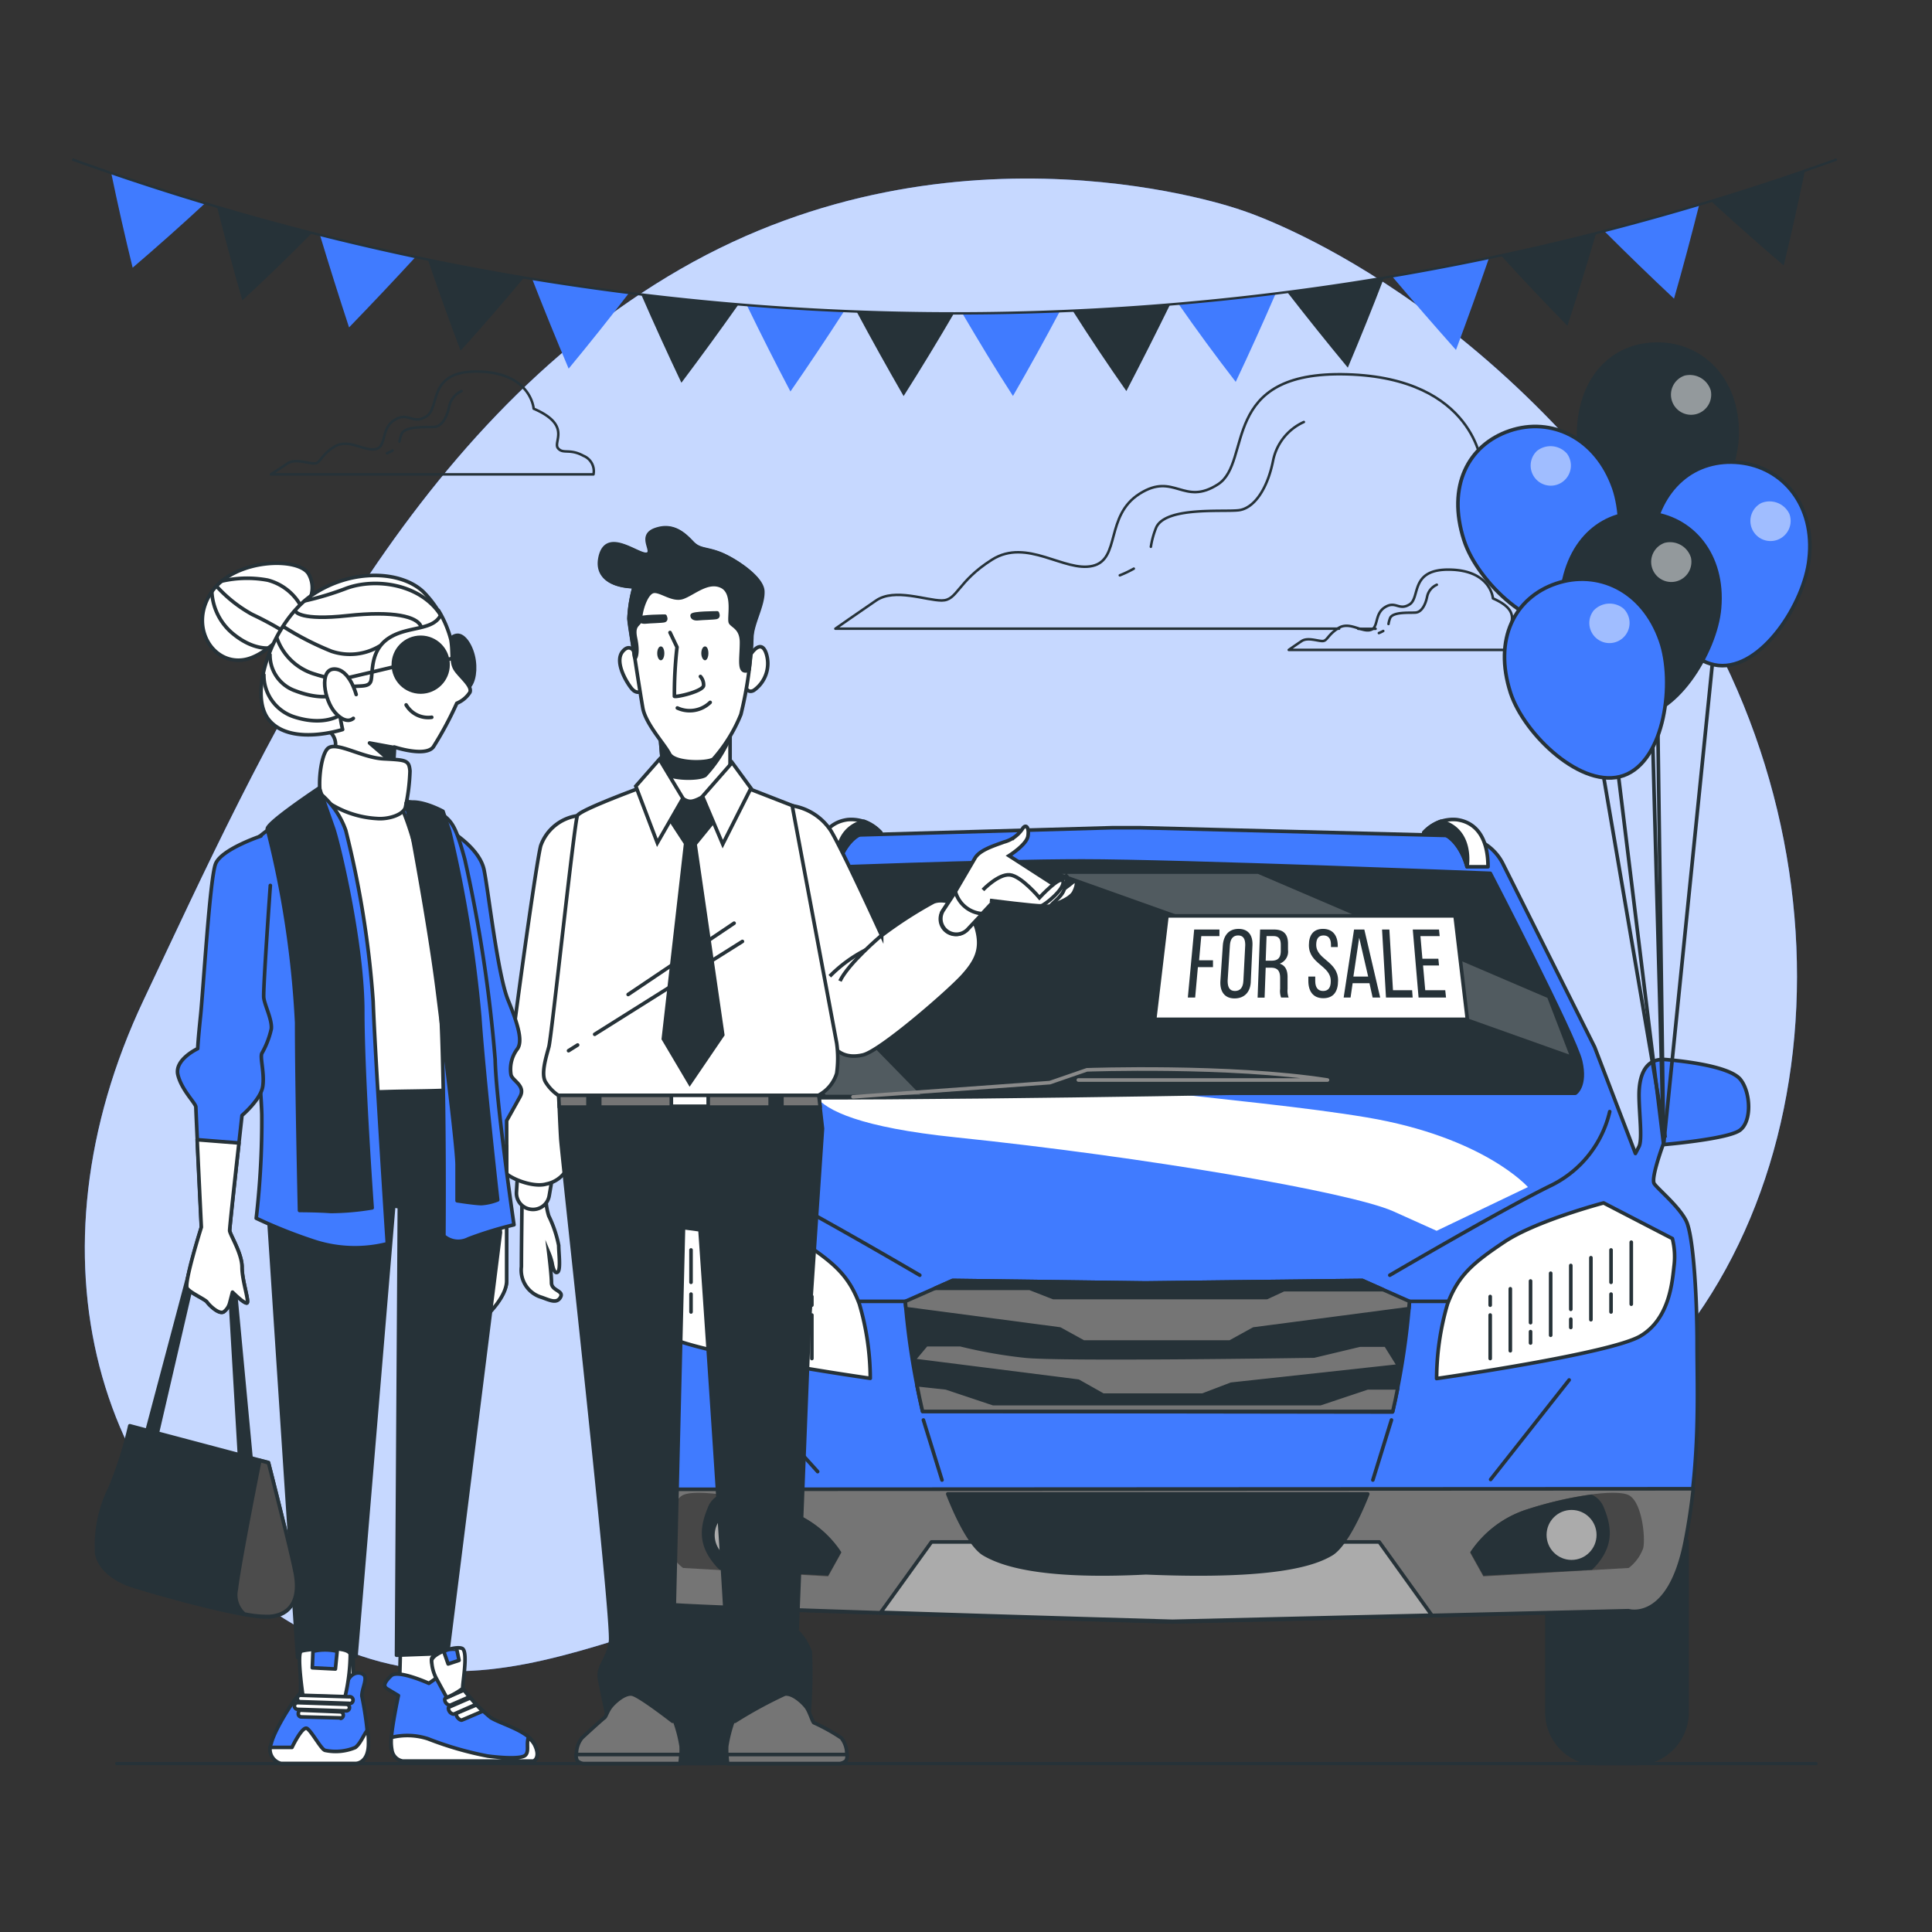 <svg xmlns="http://www.w3.org/2000/svg" viewBox="0 0 176.67 176.67"><rect x="0" y="0" width="176.67" height="176.67" fill="#333333" stroke="none"/><defs><style>.cls-1,.cls-12,.cls-13,.cls-18,.cls-19,.cls-3,.cls-8{fill:#fff;}.cls-1{opacity:0;}.cls-2,.cls-7{fill:#407bff;}.cls-3{opacity:0.7;}.cls-12,.cls-18,.cls-3{isolation:isolate;}.cls-16,.cls-17,.cls-23,.cls-4,.cls-9{fill:none;}.cls-10,.cls-11,.cls-13,.cls-15,.cls-17,.cls-19,.cls-20,.cls-21,.cls-22,.cls-23,.cls-4,.cls-6,.cls-7,.cls-9{stroke:#263238;}.cls-10,.cls-11,.cls-13,.cls-15,.cls-16,.cls-21,.cls-22,.cls-23,.cls-4,.cls-6,.cls-7,.cls-9{stroke-linecap:round;stroke-linejoin:round;}.cls-4{stroke-width:0.23px;}.cls-20,.cls-21,.cls-5,.cls-6{fill:#263238;}.cls-10,.cls-11,.cls-13,.cls-16,.cls-17,.cls-19,.cls-20,.cls-22,.cls-6,.cls-7,.cls-9{stroke-width:0.33px;}.cls-10{fill:#757575;}.cls-11,.cls-15{fill:#ababab;}.cls-12{opacity:0.2;}.cls-14{fill:#474747;}.cls-15{stroke-width:0.33px;}.cls-16{stroke:#8a8a8a;}.cls-17,.cls-19,.cls-20{stroke-miterlimit:10;}.cls-18{opacity:0.5;}.cls-21{stroke-width:0.33px;}.cls-22{fill:#4c4c4c;}.cls-23{stroke-width:0.3px;}</style></defs><g id="Layer_2" data-name="Layer 2"><g id="Layer_1-2" data-name="Layer 1"><rect class="cls-1" width="176.67" height="176.67"/><g id="freepik--background-simple--inject-64"><path class="cls-2" d="M113.38,19.17S87.57,10,62.23,24.6,24.11,68.22,13.13,91.45,8.46,138.32,27.8,149.09s32.49-5.1,59.62-5.88,34.44,3.11,57-12.22S171,79.46,153.21,52.68,113.38,19.17,113.38,19.17Z"/><path class="cls-3" d="M113.38,19.17S87.57,10,62.23,24.6,24.11,68.22,13.13,91.45,8.46,138.32,27.8,149.09s32.49-5.1,59.62-5.88,34.44,3.11,57-12.22S171,79.46,153.21,52.68,113.38,19.17,113.38,19.17Z"/></g><g id="freepik--Clouds--inject-64"><path class="cls-4" d="M53.35,41.68c-1.28-.7-1.86-.12-2.33-.7s1.28-2.1-2.22-3.61c0,0-.23-3.27-5-3.39S40.29,37.25,39,38.07s-1.63-.47-2.92.33-.69,2.45-1.74,2.67-2.45-1-3.73-.24-1.28,1.55-1.87,1.55-1.75-.47-2.45,0-1.52,1-1.52,1h29.5A1.51,1.51,0,0,0,53.35,41.68Z"/><path class="cls-4" d="M35.9,41.2a3.54,3.54,0,0,1-.52.25"/><path class="cls-4" d="M42.21,35.76a2,2,0,0,0-1.14,1.42c-.21,1.07-.71,1.78-1.28,1.85s-2.71-.14-3.06.64a3.58,3.58,0,0,0-.2.71"/><path class="cls-4" d="M140.06,58.07c-1-.54-1.45-.09-1.82-.54s1-1.63-1.72-2.81c0,0-.18-2.54-3.9-2.63s-2.72,2.54-3.71,3.17-1.27-.36-2.27.27-.54,1.91-1.36,2.09-1.9-.82-2.9-.18-1,1.18-1.45,1.18-1.36-.36-1.9,0-1.18.81-1.18.81h22.93A1.16,1.16,0,0,0,140.06,58.07Z"/><path class="cls-4" d="M126.49,57.7a3.62,3.62,0,0,1-.4.19"/><path class="cls-4" d="M131.39,53.47a1.53,1.53,0,0,0-.89,1.1c-.17.83-.55,1.38-1,1.44s-2.1-.11-2.38.5a2.64,2.64,0,0,0-.15.55"/><line class="cls-4" x1="124.2" y1="57.5" x2="125.79" y2="57.5"/><path class="cls-4" d="M138.24,57.5H149s.86-2.58-2.29-4.31-4.6-.28-5.75-1.72,3.16-5.17-5.46-8.9c0,0-.57-8-12.33-8.34s-8.62,8-11.78,10.05-4-1.14-7.18.87-1.72,6-4.3,6.6-6-2.59-9.2-.57-3.15,3.73-4.59,3.73-4.31-1.15-6,0-3.73,2.58-3.73,2.58h46.06"/><path class="cls-4" d="M103.68,52a10,10,0,0,1-1.28.61"/><path class="cls-4" d="M105.24,50a7.75,7.75,0,0,1,.49-1.77c.88-1.92,6.14-1.4,7.54-1.57s2.63-1.93,3.15-4.56a4.94,4.94,0,0,1,2.81-3.51"/></g><g id="freepik--Pennants--inject-64"><path class="cls-2" d="M12.13,24.48q3.38-2.89,6.63-5.9-4.32-1.3-8.59-2.76C10.77,18.71,11.42,21.59,12.13,24.48Z"/><path class="cls-5" d="M22.16,27.47q3.25-3,6.36-6.16-4.35-1.11-8.67-2.39Q20.93,23.2,22.16,27.47Z"/><path class="cls-2" d="M31.92,29.94Q35,26.76,38,23.5q-4.38-.93-8.74-2Q30.53,25.71,31.92,29.94Z"/><path class="cls-5" d="M42.12,32.07c2-2.2,3.91-4.44,5.81-6.69-3-.49-5.88-1-8.81-1.65C40.07,26.51,41.07,29.3,42.12,32.07Z"/><path class="cls-2" d="M52,33.71q2.83-3.42,5.52-6.92c-3-.37-5.92-.8-8.86-1.29Q50.27,29.63,52,33.71Z"/><path class="cls-5" d="M62.31,35q2.67-3.55,5.22-7.16c-3-.24-5.93-.55-8.89-.9Q60.41,31,62.31,35Z"/><path class="cls-2" d="M72.28,35.8q2.53-3.66,4.92-7.36c-3-.12-5.94-.31-8.91-.54C69.57,30.54,70.9,33.18,72.28,35.8Z"/><path class="cls-5" d="M82.63,36.22q2.39-3.77,4.61-7.58c-3,0-5.95-.05-8.92-.17Q80.41,32.37,82.63,36.22Z"/><path class="cls-2" d="M92.63,36.21q2.22-3.85,4.29-7.75c-3,.12-5.94.19-8.92.19C89.5,31.19,91,33.7,92.63,36.21Z"/><path class="cls-5" d="M103,35.76c1.37-2.63,2.7-5.27,4-7.92q-4.45.38-8.91.57Q100.44,32.11,103,35.76Z"/><path class="cls-2" d="M113,34.92q1.89-4,3.65-8.07c-3,.37-5.93.68-8.89.93Q110.26,31.38,113,34.92Z"/><path class="cls-5" d="M123.25,33.62c1.15-2.73,2.26-5.47,3.31-8.22-3,.49-5.89.93-8.85,1.31Q120.41,30.19,123.25,33.62Z"/><path class="cls-2" d="M133.14,32q1.56-4.17,3-8.35-4.38.91-8.8,1.67Q130.16,28.65,133.14,32Z"/><path class="cls-5" d="M143.33,29.79q1.39-4.23,2.63-8.48c-2.91.74-5.82,1.42-8.75,2Q140.21,26.62,143.33,29.79Z"/><path class="cls-2" d="M153.08,27.31c.82-2.86,1.58-5.72,2.3-8.58Q151,20,146.71,21.14,149.83,24.26,153.08,27.31Z"/><path class="cls-5" d="M163.11,24.28c.7-2.89,1.34-5.78,1.94-8.67q-4.28,1.47-8.59,2.78Q159.73,21.39,163.11,24.28Z"/><path class="cls-5" d="M168,14.68a238.31,238.31,0,0,1-161.43,0l.08-.21a238,238,0,0,0,161.28,0A1.72,1.72,0,0,0,168,14.68Z"/></g><g id="freepik--Car--inject-64"><path class="cls-6" d="M56.82,140.91H69.63v15.68A4.67,4.67,0,0,1,65,161.26H61.49a4.67,4.67,0,0,1-4.67-4.67V140.91Z"/><path class="cls-6" d="M141.46,140.91h12.81v15.68a4.68,4.68,0,0,1-4.67,4.67h-3.48a4.67,4.67,0,0,1-4.66-4.67V140.91Z"/><path class="cls-7" d="M159.12,98.67c-1-1.13-4.86-1.62-6.81-1.78s-2.43,1.62-2.43,3.24.33,4.05,0,4.71l-.33.64-3.73-9.73L137.44,79a4.57,4.57,0,0,0-2.12-2.09,7.58,7.58,0,0,0-1.39-.47l-29.7-.75c-.83,0-1.67,0-2.5,0l-26.37.75a1.86,1.86,0,0,0-.87.86s-10,20.27-11.19,23.19-1.78,5.33-1.78,5.33a1.88,1.88,0,0,1-.65-1.45c0-1,0-6.34-.33-7.14s-6,0-8.43,1.46-1,4.21,1.13,5.35a13.29,13.29,0,0,0,4.7,1.3l2.11,3.08s-2.75,2.92-3.08,3.89a124.57,124.57,0,0,0-1.62,14.59c0,3.26.49,14.27,1.3,15.89s2.91,3.6,4,3.91,46.53,1.62,46.53,1.62l41.69-1s3.73,1.13,5.19-6.34,1.13-13.78,1.13-18-.33-10-1-11.34-2.59-2.91-2.92-3.4.81-3.57.81-3.57,5.84-.49,7-1.3S160.09,99.81,159.12,98.67Z"/><path class="cls-8" d="M74.81,97.82S70,102.2,87.37,104s36,5,40,6.75l4,1.8,8.35-4s-4-4.56-14.74-6.37-31.06-3-38-5.37S74.81,95.83,74.81,97.82Z"/><line class="cls-9" x1="84.44" y1="129.85" x2="86.14" y2="135.34"/><line class="cls-9" x1="127.24" y1="129.85" x2="125.54" y2="135.34"/><path class="cls-9" d="M64,101.65a10.08,10.08,0,0,0,5.27,6.7c4.43,2.15,14.84,8.26,14.84,8.26"/><path class="cls-9" d="M147.2,101.65a10.05,10.05,0,0,1-5.26,6.7c-4.43,2.15-14.85,8.26-14.85,8.26"/><line class="cls-9" x1="66.99" y1="125.95" x2="74.77" y2="134.57"/><line class="cls-9" x1="143.49" y1="126.19" x2="136.31" y2="135.29"/><line class="cls-9" x1="128.89" y1="119" x2="132.37" y2="119"/><line class="cls-9" x1="82.79" y1="119" x2="78.58" y2="119"/><path class="cls-10" d="M55.74,136.19c.22,3.07.53,5.84.9,6.59a9.29,9.29,0,0,0,4.06,3.89c1.13.33,46.53,1.62,46.53,1.62l41.69-1s3.73,1.13,5.19-6.34c.33-1.67.56-3.27.73-4.81Z"/><path class="cls-11" d="M89.12,141H85.18l-4.64,6.44c12.67.42,26.68.82,26.68.82l23.71-.56-4.81-6.7h-3.94l-16.53.29Z"/><path class="cls-6" d="M74.16,79.38s-7.63,20.1-7.63,20.75,46.06-.16,46.06-.16h31.47s1-.65.48-2.92-8.26-17.19-8.26-17.19-28.7-1.13-37.3-1.13S74.16,79.38,74.16,79.38Z"/><polygon class="cls-12" points="71.65 87.31 84.17 100.11 75.51 100.11 69.25 93.97 71.65 87.31"/><polygon class="cls-12" points="97.11 79.91 143.49 96.43 141.5 91.25 115.03 79.91 97.11 79.91"/><polygon class="cls-13" points="134.18 93.21 105.59 93.21 106.71 83.75 133.06 83.75 134.18 93.21"/><path class="cls-5" d="M110.92,87.81l0,.63h-1.38l-.25,2.78h-.67l.58-6.22h2.31l0,.6h-1.66l-.2,2.21Z"/><path class="cls-5" d="M111.82,86.44c.07-.91.55-1.5,1.44-1.5s1.31.59,1.27,1.5l-.15,3.23c0,1-.55,1.63-1.49,1.63s-1.36-.67-1.29-1.63Zm.44,3.25c0,.59.18.93.67.93s.74-.33.77-.93l.17-3.28c0-.54-.17-.87-.65-.87s-.71.34-.75.87Z"/><path class="cls-5" d="M116.51,85c.91,0,1.29.47,1.27,1.36v.5a1.17,1.17,0,0,1-.76,1.26c.54.17.74.64.72,1.32v1a1.74,1.74,0,0,0,.1.78h-.69a1.76,1.76,0,0,1-.09-.79l0-1c0-.71-.29-.94-.85-.94h-.47l-.1,2.74H115l.23-6.23Zm-.26,2.85c.53,0,.85-.18.87-.85v-.58c0-.54-.17-.82-.67-.82h-.63l-.08,2.25Z"/><path class="cls-5" d="M122.33,86.43v.17h-.62v-.2c0-.54-.21-.86-.68-.86s-.67.32-.67.85c0,1.37,2,1.5,2,3.27,0,1-.41,1.62-1.35,1.62s-1.38-.64-1.37-1.62V89.3h.63v.4c0,.58.23.92.72.92s.71-.33.7-.92c0-1.41-2-1.54-2-3.27,0-.92.41-1.49,1.29-1.49S122.31,85.53,122.33,86.43Z"/><path class="cls-5" d="M123.69,89.91l-.19,1.31h-.63l.95-6.22h.94l1.45,6.22h-.69l-.29-1.31Zm.07-.61h1.35l-.82-3.55Z"/><path class="cls-5" d="M126.74,91.22,126.38,85h.67l.33,5.55h1.75l.05.67Z"/><path class="cls-5" d="M131.53,87.67l.06.62h-1.46l.2,2.26h1.83l.07.67h-2.51L129.19,85h2.4l.06.6h-1.76l.18,2.07Z"/><path class="cls-13" d="M146.64,110s-6.16,1.62-9.08,3.57-4.22,3.08-5.19,5.66a24.61,24.61,0,0,0-1,6.83s15.89-2.26,18.64-3.89,2.92-5.18,3.08-6.48a6.86,6.86,0,0,0-.16-2.43Z"/><line class="cls-9" x1="136.27" y1="120.25" x2="136.27" y2="124.23"/><line class="cls-9" x1="136.27" y1="118.56" x2="136.27" y2="119.35"/><line class="cls-9" x1="138.11" y1="117.85" x2="138.11" y2="123.52"/><line class="cls-9" x1="139.96" y1="121.77" x2="139.96" y2="122.81"/><line class="cls-9" x1="139.96" y1="117.14" x2="139.96" y2="120.95"/><line class="cls-9" x1="141.8" y1="116.43" x2="141.8" y2="122.1"/><line class="cls-9" x1="143.64" y1="120.63" x2="143.64" y2="121.39"/><line class="cls-9" x1="143.64" y1="115.72" x2="143.64" y2="119.73"/><line class="cls-9" x1="145.48" y1="115.01" x2="145.48" y2="120.68"/><line class="cls-9" x1="147.32" y1="118.34" x2="147.32" y2="119.97"/><line class="cls-9" x1="147.32" y1="114.3" x2="147.32" y2="117.26"/><line class="cls-9" x1="149.17" y1="113.59" x2="149.17" y2="119.26"/><path class="cls-13" d="M64.31,110s6.16,1.62,9.08,3.57,4.22,3.08,5.19,5.66a24.34,24.34,0,0,1,1,6.81s-15.89-2.26-18.64-3.89S58,117,57.82,115.68a6.86,6.86,0,0,1,.17-2.43Z"/><line class="cls-9" x1="74.24" y1="120.25" x2="74.24" y2="124.23"/><line class="cls-9" x1="74.24" y1="118.56" x2="74.24" y2="119.35"/><line class="cls-9" x1="72.4" y1="117.85" x2="72.4" y2="123.52"/><line class="cls-9" x1="70.56" y1="121.77" x2="70.56" y2="122.81"/><line class="cls-9" x1="70.56" y1="117.14" x2="70.56" y2="120.95"/><line class="cls-9" x1="68.72" y1="116.43" x2="68.72" y2="122.1"/><line class="cls-9" x1="66.87" y1="120.63" x2="66.87" y2="121.39"/><line class="cls-9" x1="66.87" y1="115.72" x2="66.87" y2="119.73"/><line class="cls-9" x1="65.03" y1="115.01" x2="65.03" y2="120.68"/><line class="cls-9" x1="63.19" y1="118.34" x2="63.19" y2="119.97"/><line class="cls-9" x1="63.19" y1="114.3" x2="63.19" y2="117.26"/><line class="cls-9" x1="61.35" y1="113.59" x2="61.35" y2="119.26"/><path class="cls-6" d="M84.37,129.06a68,68,0,0,1-1.58-10l4.32-1.91,17.63.23,19.84-.23,4.31,1.91a68.32,68.32,0,0,1-1.56,10.06Zm2.3,7.55c1.18,3,2.38,4.95,3.33,5.5,1.42.82,4.8,2.22,14.79,1.71,12.15.51,15.53-.89,16.94-1.71.94-.55,2.14-2.49,3.34-5.5Z"/><path class="cls-10" d="M128.89,119l-4.31-1.91-19.84.23-17.63-.23L82.79,119s0,.24.06.67l14.07,1.86,2.16,1.19h13.4l2.16-1.19,14.19-1.86C128.87,119.25,128.89,119,128.89,119Z"/><polygon class="cls-6" points="124.58 117.09 104.74 117.32 87.11 117.09 85.49 117.81 94.17 117.81 96.32 118.65 115.84 118.65 117.39 117.93 126.46 117.93 124.58 117.09"/><path class="cls-10" d="M83.51,124.39l1.2-1.43h3.11A43.7,43.7,0,0,0,93.7,124c3.24.36,26.46,0,26.46,0l4.19-1h2.37l1.19,1.91-15.32,1.67-2.63,1h-9.09L98.6,126.3Z"/><path class="cls-10" d="M125.05,126.91l-4.31,1.44H90.82l-4.31-1.44-2.67-.29c.15.78.33,1.61.52,2.45h43c.17-.74.33-1.46.46-2.16Z"/><path class="cls-14" d="M75.73,144.15l1.2-2.16a9.67,9.67,0,0,0-5.27-4c-3.71-1.2-7.78-1.79-9.1-1.32s-1.66,3.95-1.43,4.91a4,4,0,0,0,1.33,1.8Z"/><path class="cls-5" d="M71.66,138a34,34,0,0,0-5.81-1.33,2.07,2.07,0,0,0-1.13,1.21c-.84,2-.72,3.47.48,5a4.8,4.8,0,0,0,.61.67l9.92.53,1.2-2.15A9.64,9.64,0,0,0,71.66,138Z"/><path class="cls-11" d="M70.11,140.37a2.46,2.46,0,1,1-2.46-2.45h0a2.46,2.46,0,0,1,2.46,2.45Z"/><path class="cls-14" d="M135.64,144.15l-1.2-2.16a9.76,9.76,0,0,1,5.28-4c3.71-1.2,7.78-1.79,9.1-1.32s1.67,3.95,1.44,4.91a4,4,0,0,1-1.32,1.8Z"/><path class="cls-5" d="M139.72,138a34.19,34.19,0,0,1,5.81-1.33,2.12,2.12,0,0,1,1.14,1.21c.83,2,.71,3.47-.48,5a5.59,5.59,0,0,1-.62.67l-9.92.53-1.2-2.15A9.8,9.8,0,0,1,139.72,138Z"/><circle class="cls-15" cx="143.71" cy="140.36" r="2.45"/><path class="cls-13" d="M74.65,79.26h1.92s.59-2.54,2.45-3.13h1.5a3.61,3.61,0,0,0-3-1.18C75.71,75.19,74.65,76.63,74.65,79.26Z"/><path class="cls-6" d="M79,75.1c-3,.78-2.4,4.16-2.4,4.16s.59-2.54,2.45-3.13h1.5A4.06,4.06,0,0,0,79,75.1Z"/><path class="cls-13" d="M136.07,79.26h-1.92s-.59-2.54-2.45-3.13h-1.5a3.61,3.61,0,0,1,3-1.18C135,75.19,136.07,76.63,136.07,79.26Z"/><path class="cls-6" d="M131.76,75.1c3,.78,2.39,4.16,2.39,4.16s-.59-2.54-2.45-3.13h-1.5A4,4,0,0,1,131.76,75.1Z"/><path class="cls-16" d="M78,100.3,96,99l3.39-1.17s13-.47,22,.93H98.61"/><polyline class="cls-17" points="147.72 68.68 152.13 104.67 151.53 61.36"/><polyline class="cls-17" points="150.52 45.2 152.13 104.67 156.94 57.2"/><line class="cls-17" x1="143.33" y1="51.63" x2="152.28" y2="104.03"/><path class="cls-6" d="M158.85,39.65c0,4-3.37,10.5-7.38,10.45s-7.27-6.62-7.12-10.63c.18-5.17,3.33-8.06,7.33-8S158.91,34.73,158.85,39.65Z"/><path class="cls-18" d="M156.44,35.71a1.84,1.84,0,1,1-2.4-1.36A2,2,0,0,1,156.44,35.71Z"/><path class="cls-7" d="M147.57,44.63c1.31,3.78.39,11-3.39,12.34s-9.09-3.76-10.31-7.58c-1.59-4.93.4-8.72,4.18-10S145.94,40,147.57,44.63Z"/><path class="cls-18" d="M143.29,41.48a1.84,1.84,0,1,1-2.74-.25A2,2,0,0,1,143.29,41.48Z"/><path class="cls-7" d="M165.43,51.12c-.41,4-4.33,10.15-8.31,9.73S150.5,53.57,151,49.6c.67-5.13,4.08-7.72,8.06-7.3S166,46.21,165.43,51.12Z"/><path class="cls-18" d="M163.63,47a1.84,1.84,0,1,1-2.57-1A2,2,0,0,1,163.63,47Z"/><path class="cls-6" d="M157.24,55.62c-.33,4-4.15,10.23-8.14,9.88s-6.75-7.15-6.31-11.14c.57-5.15,3.94-7.79,7.93-7.44S157.67,50.71,157.24,55.62Z"/><path class="cls-18" d="M154.63,51a1.84,1.84,0,1,1-2.4-1.36A2,2,0,0,1,154.63,51Z"/><path class="cls-7" d="M151.84,58.58c1.33,3.78.41,11-3.37,12.34s-9.09-3.75-10.34-7.56c-1.59-4.93.39-8.72,4.17-10S150.21,53.92,151.84,58.58Z"/><path class="cls-18" d="M148.46,55.65a1.84,1.84,0,1,1-2.74.19A2,2,0,0,1,148.46,55.65Z"/></g><g id="freepik--character-2--inject-64"><path class="cls-19" d="M72.44,73.68A5.19,5.19,0,0,1,76,76c1.18,2,4.62,9.55,4.62,9.55a38,38,0,0,1,4.75-3.07c1.28-.5,3.45.67,3.94,2.47s0,2.89-1.29,4.31-7.52,6.84-9.12,7.21-2.84-.24-3.4-2.28-3.69-20-3.69-20S71.51,73.5,72.44,73.68Z"/><path class="cls-19" d="M49.92,109.19a5.92,5.92,0,0,0,.26,2,10.74,10.74,0,0,1,.91,2.7c0,.66.21,2.24-.1,2.44s-.46-.56-.51-.87a6.06,6.06,0,0,0-.3-.91s.25,2,.25,2.75,1.17.71.82,1.33-1,.25-1.73,0a2.59,2.59,0,0,1-1.84-2.8c0-1.93.06-6.21.06-6.21Z"/><path class="cls-19" d="M47.35,107l-.12,2a1.49,1.49,0,0,0,1.29,1.58h0a1.5,1.5,0,0,0,1.7-1.23l.36-2.09Z"/><path class="cls-19" d="M52.77,74.6a4.18,4.18,0,0,0-3.3,2.67c-.4.91-4.14,28.27-3.84,29.28s3,2.12,4.33,1.72a2.77,2.77,0,0,0,2.12-1.92c.21-.81,1.62-30.59,1.62-30.59a1,1,0,0,0-.83-1.15Z"/><path class="cls-20" d="M51.08,99.58s.1,2.92.2,4.54,4.85,44.22,4.55,46-1.21,2.22-1,3.43.8,3.84.8,3.84h6.06s1.31-1.62,1.11-2.83-1.21-3.53-1.21-4.54.91-37.76.91-37.76l1.51.2s2.73,39.38,2.52,40.18-.8,1.52-.8,1.92a22,22,0,0,0,1.41,3L74,156.52a45,45,0,0,0,.1-5.45,5,5,0,0,0-1.21-1.92L74,121.08l1.21-17.87-.41-3.63Z"/><path class="cls-10" d="M74.81,99.58H51.08s0,.73.06,1.66H75Z"/><rect class="cls-20" x="53.77" y="100.12" width="1.07" height="1.79"/><rect class="cls-20" x="70.43" y="100.12" width="1.07" height="1.79"/><rect class="cls-19" x="61.39" y="99.66" width="3.37" height="1.5"/><path class="cls-19" d="M59.8,71.58s-6.72,2.41-7,3S50.44,94.8,50.19,95.73s-.74,2.46-.31,3.2a4,4,0,0,0,1.17,1.23H74.84a3.4,3.4,0,0,0,1.67-2,9.89,9.89,0,0,0,0-2.77L72.44,73.66,68.18,72l-5.49-.41Z"/><line class="cls-9" x1="54.38" y1="94.58" x2="67.89" y2="86.09"/><line class="cls-9" x1="51.99" y1="96.08" x2="52.82" y2="95.56"/><line class="cls-9" x1="57.44" y1="90.94" x2="67.13" y2="84.42"/><polygon class="cls-20" points="60.85 74.3 62.7 77.13 60.66 95 63.07 99.07 66.09 94.63 63.56 77.19 65.72 74.54 63.13 71.77 60.85 74.3"/><path class="cls-19" d="M60.35,67.09,60.67,71s1.41,2.28,2.46,2.28S66.76,71,66.76,71V66.78s-2.71,1.91-3.88,1.6A9.75,9.75,0,0,1,60.35,67.09Z"/><path class="cls-20" d="M62.88,68.38a9.75,9.75,0,0,1-2.53-1.29l.29,3.51c.7.69,3.31.67,3.85.3a12.1,12.1,0,0,0,2.27-3.5v-.62S64.05,68.69,62.88,68.38Z"/><polygon class="cls-19" points="62.45 73 60.11 77.07 58.14 71.89 60.3 69.43 62.45 73"/><polygon class="cls-19" points="64.24 72.82 66.09 77.19 68.67 72.08 66.95 69.73 64.24 72.82"/><path class="cls-19" d="M68.59,59.92s1-1.67,1.49-.12a3,3,0,0,1-1.15,3.33c-.63.34-.81-.46-.81-.46Z"/><path class="cls-19" d="M58.28,60.09s-.52-1.5-1.34-.52.46,3,.87,3.45.86.29,1-.05A16.75,16.75,0,0,0,58.28,60.09Z"/><path class="cls-19" d="M58,53.65a12.53,12.53,0,0,0-.48,2.92c.09.78,1,6.71,1.26,8.17s2,3.31,2.44,4.19,3.4.87,4,.49a14.15,14.15,0,0,0,2.53-4.09,35.26,35.26,0,0,0,1-7c0-1.26,1.07-3,1-4.28s-2.63-2.92-3.9-3.4-1.84-.29-2.52-1-1.67-1.75-3.32-1.17,0,2-.77,2.25-3.7-2.44-4.28.29S58,53.65,58,53.65Z"/><path class="cls-20" d="M69.67,54c-.1-1.26-2.63-2.92-3.89-3.4s-1.85-.29-2.53-1-1.67-1.75-3.31-1.17,0,2.05-.78,2.25-3.7-2.44-4.28.29S58,53.64,58,53.64a12.53,12.53,0,0,0-.48,2.92c0,.37.26,1.87.51,3.52l.08.07s.29-.41,0-1.79.46-1.15.46-1.79.46-2.24,1.1-2.47,1.78.86,2.76.52,2.31-1.62,3.57-1,.58,3,.81,3.33,1,.52,1,1.79-.23,2.42.23,2.59a.46.46,0,0,0,.46-.11c.14-1.21.23-2.33.23-2.87C68.69,57.05,69.77,55.3,69.67,54Z"/><path class="cls-9" d="M61.94,64.74a2.69,2.69,0,0,0,3-.51"/><path class="cls-9" d="M61.27,57.84l.64,1.34a38.28,38.28,0,0,0-.24,4.49c.17.11,2.67-.46,2.67-1a1.17,1.17,0,0,0-.29-.81"/><path class="cls-6" d="M60.81,56.35s-2.31,0-2.31.23.23.33.58.29,1.43-.06,1.67-.12S60.81,56.35,60.81,56.35Z"/><path class="cls-6" d="M65.59,56.05s-2.3,0-2.3.23.23.33.57.29,1.44-.06,1.67-.12S65.59,56.05,65.59,56.05Z"/><path class="cls-5" d="M64.78,59.74c0,.35-.14.64-.31.64s-.34-.29-.34-.64.15-.63.34-.63S64.78,59.39,64.78,59.74Z"/><path class="cls-5" d="M60.75,59.74c0,.35-.14.64-.32.64s-.33-.29-.33-.64.14-.63.33-.63S60.75,59.39,60.75,59.74Z"/><path class="cls-19" d="M80.57,85.57s-3,2.53-3.76,4.14"/><path class="cls-19" d="M79.15,86.87a12.68,12.68,0,0,0-3.27,2.4"/><path class="cls-19" d="M96.1,82.8s1.73-.49,2.1-1.23.3-1.24-.13-.87-.92.67-1.11.87S96.1,82.8,96.1,82.8Z"/><path class="cls-19" d="M87.41,81.45l-1.17,1.78A1.42,1.42,0,0,0,86.37,85h0a1.43,1.43,0,0,0,2,.08.6.6,0,0,0,.08-.08l2.45-2.63s4.94.74,5.18.44,1.05-.87,1.23-1.48.44-1.36.13-1.18a3.09,3.09,0,0,0-.67,1l-4.5-2.9s1.6-1,1.73-1.79-.19-1.17-.5-.67A2.94,2.94,0,0,1,91.8,77c-1,.37-2.22.74-2.65,1.48Z"/><path class="cls-19" d="M88.47,85l1.36-1.45a2.74,2.74,0,0,1-2.46-2l-1.13,1.72A1.42,1.42,0,0,0,88.47,85Z"/><path class="cls-19" d="M89.88,81.38S91.29,79.9,92.34,80s2.71,2.09,2.71,2.09,2-2.16,2.16-1.48-1.67,2.16-2,2.22-4.69-.49-4.69-.49"/><path class="cls-10" d="M61.5,157.4s-3-2.34-3.69-2.48-1.71.81-2,1.22-.4.85-.54.94-1.52,1.34-2.06,1.85a2.32,2.32,0,0,0-.41,2.07,1.07,1.07,0,0,0,.59.27h8.81a8.33,8.33,0,0,0,.09-1.58,12.5,12.5,0,0,0-.58-2.26"/><path class="cls-10" d="M52.68,160.44a1.21,1.21,0,0,0,.1.56,1,1,0,0,0,.58.27h8.82a8.34,8.34,0,0,0,.08-.83Z"/><path class="cls-10" d="M67.21,157.4a39.76,39.76,0,0,1,4.54-2.48c.72-.14,1.71.81,2,1.22s.54,1.3.67,1.39a17.06,17.06,0,0,1,2.52,1.4,2.35,2.35,0,0,1,.41,2.07,1.1,1.1,0,0,1-.59.27H66.54a8.33,8.33,0,0,1-.09-1.58,12.47,12.47,0,0,1,.57-2.26Z"/><path class="cls-10" d="M66.54,161.27H76.79a1.07,1.07,0,0,0,.58-.27,1.21,1.21,0,0,0,.1-.56h-11A8.34,8.34,0,0,0,66.54,161.27Z"/></g><g id="freepik--character-1--inject-64"><path class="cls-6" d="M42.64,63c.57-.27.88-1.36.71-2.59s-.89-2.4-1.57-2.31-.91.83-1,1.81Z"/><path class="cls-13" d="M28,55.32a2.52,2.52,0,0,0,.26-2.76c-.78-1.64-6.73-1.55-8.89,1.55s.05,6.75,3,6.21C24.67,59.91,27.31,56.61,28,55.32Z"/><path class="cls-9" d="M19.37,54.11a5.32,5.32,0,0,0,1.91,3.82c1.95,1.62,3.46,1.31,3.46,1.31"/><path class="cls-9" d="M19.87,53.68a12.51,12.51,0,0,0,3.2,2.51,29.46,29.46,0,0,1,2.66,1.42"/><path class="cls-9" d="M20.23,53.15a10.36,10.36,0,0,1,4.25-.1,4.87,4.87,0,0,1,2.94,2.2"/><path class="cls-13" d="M40.09,55.81a10,10,0,0,1,1.14,2.67c.2,1.12,0,1.94.34,2.61s1.66,1.61,1.4,2.22a2.61,2.61,0,0,1-1.2,1,31.85,31.85,0,0,1-2.15,4c-.74.94-3.56,0-3.56,0L36,69.81l-5.5-1a1.53,1.53,0,0,0-.4-1.94c-1-1.08-4-4.7-.54-8.19S39,55.4,40.09,55.81Z"/><polyline class="cls-6" points="36.06 68.36 33.79 67.94 36 69.84 36.06 68.36"/><path class="cls-13" d="M40.3,56.25a9.34,9.34,0,0,0-1.6-2.14c-2-1.9-6.47-2.16-10.1.26s-6,9.06-4,11.47,6.73.87,6.73.87-.86-3.46.26-3.8,2.16.08,2.34-.69-.09-2.76,1.64-3.88S39.56,57.71,40.3,56.25Z"/><path class="cls-9" d="M31.19,65.33s-1.46,1.15-4.33.21a4,4,0,0,1-2.73-3.83"/><path class="cls-9" d="M24.69,59.87A3.45,3.45,0,0,0,27,63.17c2.46.94,3.72.36,3.72.36"/><path class="cls-9" d="M25.32,58.35a5.26,5.26,0,0,0,3.51,3.31,12.74,12.74,0,0,0,2,.47"/><path class="cls-9" d="M25.9,57.29a26.87,26.87,0,0,0,4.4,2.26,5.27,5.27,0,0,0,4.41-.47"/><path class="cls-9" d="M27.05,55.93s.42.84,4.72.37,6.34.11,6.71.94"/><path class="cls-9" d="M27.89,54.94a27.23,27.23,0,0,0,3.83-1.16c2.62-.94,6.72-.41,8.58,2.47"/><path class="cls-13" d="M32.57,63.51s-.6-2.33-2-2.33-.95,2.85.09,4,1.65.51,1.65.51"/><path class="cls-9" d="M37.14,64.46a2.33,2.33,0,0,0,2.34,1.13"/><circle class="cls-21" cx="38.47" cy="60.78" r="2.5"/><line class="cls-9" x1="36.28" y1="60.92" x2="31.88" y2="61.96"/><line class="cls-9" x1="40.74" y1="60.36" x2="41.77" y2="60.1"/><polygon class="cls-13" points="32.31 149.79 32.31 155.31 27.48 155.31 27.48 149.71 32.31 149.79"/><polygon class="cls-13" points="36.63 150.4 36.54 153.85 39.13 154.88 40.77 153.85 40.77 149.88 36.63 150.4"/><path class="cls-7" d="M41.11,75.94s2.75,1.58,3.16,3.63,1.24,9.56,2.19,11.88,1.37,3.82.82,4.51a3.07,3.07,0,0,0-.55,2.33c.14.55,1.37,1,.82,2s-1.22,2.19-1.22,2.19v14.61c0,1.37-1.65,3-2.06,3.42s-1.09-1.09-1.09-2.19-.27-26.22-.67-28.13S39.78,76.3,39.78,76.3A.77.77,0,0,1,41.11,75.94Z"/><path class="cls-13" d="M44.27,120.55c.41-.41,2.06-2,2.06-3.42V104.78a11.69,11.69,0,0,1-3.34.12c.11,6.55.18,12.92.18,13.46C43.18,119.45,43.86,121,44.27,120.55Z"/><path class="cls-6" d="M24.55,111l2.66,40.56,5.34-.09L36,110.27l.52.09-.26,41,4.67-.17,4.83-38.49s-1-8.8-2-10.87a14.66,14.66,0,0,0-2.33-3.54H27.57S25.24,102.16,24.55,111Z"/><path class="cls-13" d="M35.93,72.83s2.77,1.81,3.37,3.37,2.85,23,2.85,23.29-4.14.26-6.56.33-3.28.09-3.28.09-3.19-21-3.8-23.21,0-3,.69-3.71a7.22,7.22,0,0,1,2.34-1.12C32.06,71.61,35.93,72.83,35.93,72.83Z"/><path class="cls-7" d="M36.88,74.21s2.08,4.57,3.2,15c.66,6.37.51,23.81.51,23.81a2,2,0,0,0,2.25.26A34.78,34.78,0,0,1,47,112s-1.64-11.22-1.72-15.1a132,132,0,0,0-2.77-18.29c-.86-3.19-1.21-3.62-2.5-4.4a10.25,10.25,0,0,0-3.28-1Z"/><path class="cls-13" d="M37.06,73.87a17.63,17.63,0,0,0,.43-3.37c-.09-1-.35-1-2.42-1.11s-4.48-1.74-5.17-.87-.87,4-.44,4.47a9.06,9.06,0,0,0,5,1.86C35.42,74.94,36.8,74.56,37.06,73.87Z"/><path class="cls-7" d="M29.29,72.57S24,76,22.82,77.32s1,19.93,1.12,24.59a77.17,77.17,0,0,1-.51,9.49,46.08,46.08,0,0,0,5.43,2.15,12,12,0,0,0,6.56.18s-1.12-17.17-1.3-22.18a89.78,89.78,0,0,0-2.5-15.61A7.77,7.77,0,0,0,29.29,72.57Z"/><path class="cls-6" d="M29.2,72.05s-5.08,3.37-4.74,3.8a89.72,89.72,0,0,1,2.67,17.67c0,5.77.26,17.17.26,17.17s1.64,0,2.85.09a23.57,23.57,0,0,0,3.79-.33s-.86-11.91-.86-18S31,77.23,30.5,75.76Z"/><path class="cls-6" d="M37.14,73.44s2,10.35,2.85,17.08,1.81,14.67,1.81,16v3.28s1.64.26,2.24.26a4.92,4.92,0,0,0,1.47-.34S44.22,98.21,43.87,93a118.42,118.42,0,0,0-2.76-17l-.6-1.81S38.35,73,37.14,73.44Z"/><path class="cls-6" d="M24.55,133.74l-12.68-3.36a35,35,0,0,1-1.81,5.69,11.75,11.75,0,0,0-1.21,6c.26,1.47,1.81,2.42,3,2.85s10.45,3.11,12.77,2.94,2.67-2.07,2.42-3.71S24.55,133.74,24.55,133.74Z"/><path class="cls-22" d="M27.05,144.1c-.26-1.64-2.5-10.34-2.5-10.34l-.79-.21c-.14.7-1.9,9.53-2.15,11.77a2.33,2.33,0,0,0,.73,2.27,10.41,10.41,0,0,0,2.29.23C27,147.63,27.31,145.74,27.05,144.1Z"/><path class="cls-6" d="M17.56,117.35,14,132.71a.5.5,0,0,1-.53.39h0a.5.5,0,0,1-.46-.55s0-.05,0-.08l4.34-16.34,4.05.69,1.67,17.77a.51.51,0,0,1-.46.55.39.39,0,0,1-.15,0h-.08a.51.51,0,0,1-.39-.46l-1-17.06Z"/><path class="cls-7" d="M23.86,76.45S20.23,77.66,19.71,79s-1.12,11.47-1.37,13.89-.26,3-.26,3-2.16,1-1.81,2.41,1.64,2.59,1.64,2.94.51,11,.51,11-1.63,5.18-1.29,5.61,1.64.95,1.81,1.2,1.12,1.21,1.55.87a1.47,1.47,0,0,0,.51-.78l.26-1s1,1,1.3,1-.43-2-.43-3.28S21,112.86,21,112.52,22.13,102,22.13,102s1.73-1.47,1.9-2.67-.26-2.59-.09-3a7.93,7.93,0,0,0,.87-2.25c.08-.86-.61-2.15-.69-2.84s.6-10.27.6-10.27"/><path class="cls-13" d="M18.94,119.07c.17.26,1.12,1.21,1.55.87a1.47,1.47,0,0,0,.51-.78l.26-1s1,1,1.3,1-.43-2-.43-3.28S21,112.86,21,112.52s.51-5,.85-8l-3.82-.3c.15,3.28.38,8,.38,8s-1.63,5.17-1.29,5.6S18.77,118.82,18.94,119.07Z"/><path class="cls-7" d="M31.54,155s-3.11-.52-3.63-.52-2.76,3.54-3.1,4.92a1.41,1.41,0,0,0,.94,1.89h6.82s1,0,1.12-1.64a30.7,30.7,0,0,0-.6-4.57c0-.6.43-1.38.26-1.81S31.62,152.55,31.54,155Z"/><path class="cls-13" d="M33.69,159.63a8.63,8.63,0,0,0-.07-1.44c-.37.43-.64,1.24-1.13,1.61a4.67,4.67,0,0,1-2.76.26c-.35-.07-1.22-1.73-1.65-2s-1.38,1.73-1.38,1.73h-2a1.34,1.34,0,0,0,1,1.47h6.83S33.61,161.27,33.69,159.63Z"/><path class="cls-13" d="M27.7,155.08s-.58-3.92-.15-4.09,4.31-.57,4.48.29a17.63,17.63,0,0,1-.48,3.89Z"/><path class="cls-7" d="M28.62,151l-.06,1.51,2.11.11.16-1.62A4.85,4.85,0,0,0,28.62,151Z"/><path class="cls-13" d="M31.92,155.76h0l-4.44-.15a.29.29,0,0,1-.29-.3h0a.29.29,0,0,1,.29-.29h0l4.44.14a.31.31,0,1,1,0,.61Z"/><path class="cls-13" d="M31.66,156.45h0l-4.45-.14a.32.32,0,0,1-.29-.31.31.31,0,0,1,.29-.3h0l4.45.15a.3.3,0,0,1,0,.6Z"/><path class="cls-13" d="M31.14,157.09h0L27.52,157a.28.28,0,0,1-.24-.32c0-.16.11-.31.25-.29l3.63.15a.31.31,0,0,1,0,.6Z"/><path class="cls-7" d="M39.22,153.93s-2.85-1.29-3.46-.69-.77.95-.33,1.21l1,.6s-.95,4.4-.61,5a3.52,3.52,0,0,0,1,1H48.8s.69-.33.09-1.55-3-1.82-4-2.42a14.66,14.66,0,0,1-2.85-3.1c-.08-.26.44-2.59-.17-2.85s-2.5,0-2.41.69a9.43,9.43,0,0,0,.43,1.64Z"/><path class="cls-13" d="M41.83,157.05c.13.17.31.28.41.24l1.9-.81c-.19-.18-.38-.38-.57-.58l-1.78.75C41.68,156.7,41.71,156.87,41.83,157.05Z"/><path class="cls-13" d="M40.76,155.7c.12.17.34.27.44.22l1.72-.75-.5-.62-1.66.73C40.63,155.31,40.64,155.51,40.76,155.7Z"/><path class="cls-13" d="M41.1,156.09c-.14,0-.12.24,0,.42s.33.27.44.22l2-.88c-.19-.2-.37-.4-.53-.59Z"/><path class="cls-13" d="M42.32,154.39c-.08-.26.54-3.39-.06-3.65s-2.69.43-2.79,1.12a3.73,3.73,0,0,0,.44,1.64l.94,1.73A6.68,6.68,0,0,0,42.32,154.39Z"/><path class="cls-7" d="M40.6,151.08l.38,1.08,1-.33-.21-1S40.87,150.69,40.6,151.08Z"/><path class="cls-13" d="M48.88,159.54a2.2,2.2,0,0,0-.58-.67l0,.07c-.17.61.09,1.21-.25,1.56s-2.07.26-3.46.08A31.06,31.06,0,0,1,39.13,159a6.12,6.12,0,0,0-3.34-.12,4.13,4.13,0,0,0,.05,1.16,1.19,1.19,0,0,0,1,1H48.78S49.48,160.75,48.88,159.54Z"/></g><g id="freepik--Floor--inject-64"><line class="cls-23" x1="10.67" y1="161.27" x2="166.07" y2="161.27"/></g></g></g></svg>